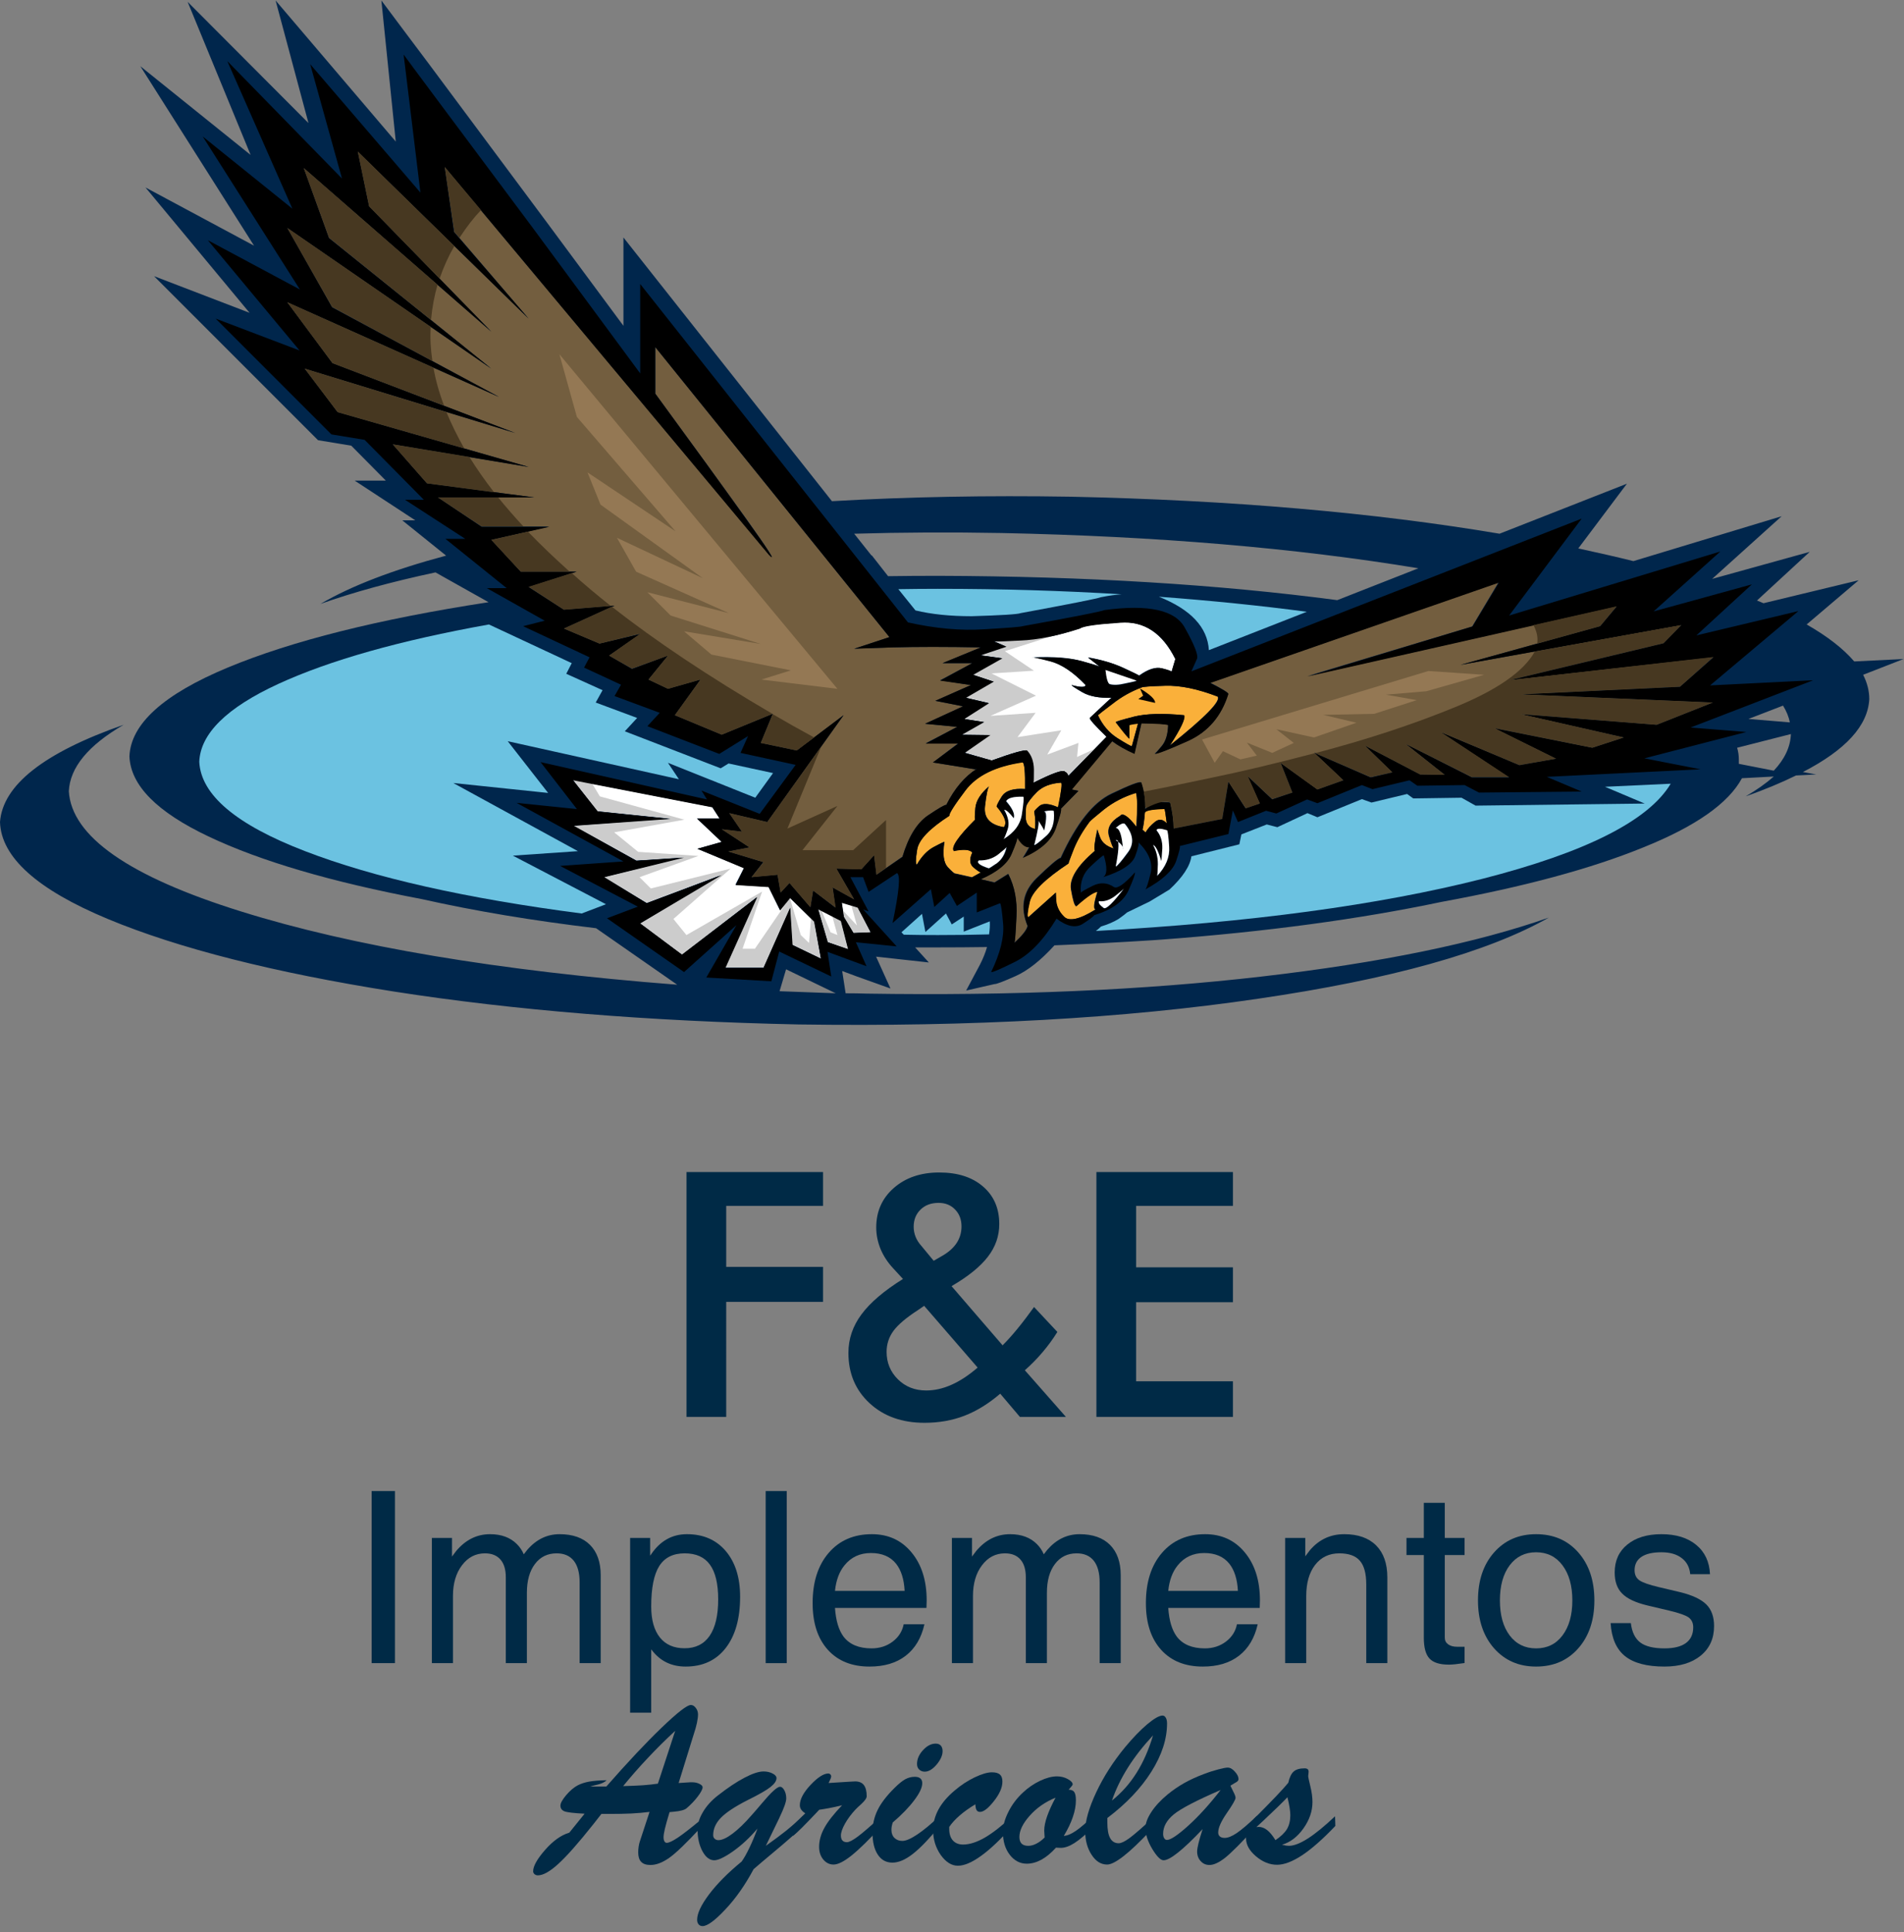<svg version="1.1" id="svg2" xml:space="preserve" width="370.667" height="376" viewBox="0 0 370.667 376" xmlns="http://www.w3.org/2000/svg"><rect x="0" y="0" width="370.667" height="376" fill="#808080" stroke="none"/><defs id="defs6"></defs><g id="g10" transform="matrix(1.333,0,0,-1.333,0,376)"><g id="g12" transform="scale(0.1)"><path d="m 2590.51,1695.51 -51.02,10 c 0,2.34 0,4.49 0,6.48 0,5.67 -0.82,11.33 -2.5,16.99 l 78.52,20 c -0.67,-18.63 -8.99,-36.48 -25,-53.47 m -1451.99,-321.99 9.49,31.99 72.5,-35 c -27.66,0.97 -55,1.99 -81.99,3.01 m 135,635.97 -1.02,0.51 -25,31.48 c 70,2.04 141.68,2.35 215,1.02 226.68,-4.65 429.69,-21.84 609.02,-51.48 l -118.51,-46.53 c -173.67,23.01 -367.66,34.85 -581.99,35.51 -0.36,0 -0.67,0 -1.02,0 -0.31,0 -0.51,0 -0.51,0 -0.31,0 -0.66,0 -0.97,0 -24.03,0 -47.86,-0.16 -71.53,-0.51 l -23.47,30 m 1330.5,-218.98 c 5,-8.01 8.32,-16.17 10,-24.49 l -60.5,5 50.5,19.49 m 175.98,68.01 -71.99,-3.52 c -16.02,18.67 -39.18,36.68 -69.49,53.98 l 75.97,64.54 -138.98,-33.52 c -3.01,1.33 -6.17,2.66 -9.49,3.98 l 76.99,71.02 -142.5,-39.49 101.48,91.48 -216.48,-65.51 c -25.67,6.37 -52.5,12.5 -80.51,18.52 l 71.02,94.49 -186.02,-73.01 c -183.98,31.02 -392.66,49.03 -625.98,54.03 -122.03,1.99 -238.36,-0.16 -349.02,-6.53 l -304.488,385 V 2345 C 833.16,2449.65 762.5,2544.84 698.52,2630.51 c -63.68,85.66 -98.008,131.64 -103.008,138.01 L 556.988,2820 578.012,2613.98 402.5,2820 450.512,2641.02 274.02,2818.01 366.02,2594.49 205,2723.98 371.02,2461.99 212.5,2546.99 364.488,2363.98 225,2417.5 464.488,2178.01 513.012,2170 563.52,2118.98 h -45.508 l 88.508,-57.96 H 587.5 l 64.02,-51.53 c -77.34,-20.66 -138.508,-44.14 -183.508,-70.51 48.008,17.04 103.976,32.35 168.008,46.02 l 77.5,-43.52 C 553.16,1916.84 426.172,1885 332.5,1846.02 c -93.672,-39.03 -141.48,-82.19 -143.48,-129.54 1.64,-42.3 40.16,-81.32 115.468,-116.99 75.672,-35.97 179.532,-66.48 311.532,-91.48 77.339,-17.35 162.14,-31.53 254.492,-42.5 l 118.508,-82.5 c -261.36,20.31 -473.668,55.97 -637.032,106.99 -163.629,51.02 -247.5,109.49 -251.476,175.51 1.679,34.65 28.316,66.99 80,96.99 C 64.18,1721.84 4.02,1674.49 0,1620.51 c 1.68,-51.33 54.18,-98.52 157.5,-141.53 103.359,-42.96 242.66,-78.32 418.012,-105.97 175.66,-27.35 372.5,-43.36 590.508,-48.01 253,-3.67 476.64,8.83 670.97,37.5 194.03,28.32 335.67,67.85 425,118.52 -106.33,-37.35 -245.97,-66.02 -418.98,-86.02 -172.66,-20 -364.85,-28.32 -576.49,-25 -10.35,0.35 -20.86,0.51 -31.52,0.51 l -5,32.5 21.52,-8.01 48.99,-17.5 -21.02,46.48 77.03,-8.47 -20,21.99 c 10.98,0 21.84,0 32.5,0 24.34,0 48.48,0.16 72.5,0.51 -2.34,-8.36 -5.86,-16.99 -10.5,-26.02 l -20,-37.5 41.48,9.49 c 2.34,-0.31 12.5,3.52 30.51,11.53 18.01,8.01 36.99,23.01 56.99,45 49.02,1.99 96.99,4.49 144.02,7.5 l 13.48,0.97 c 151.68,11.37 287.66,29.69 408.01,55 120.35,22.04 218.51,48.52 294.49,79.54 76.33,30.66 124.34,64.33 144.02,100.97 l 46.49,2.5 c -11.33,-10 -25,-19.65 -41.02,-28.98 27.35,9.65 51.84,19.84 73.52,30.51 l 29.49,1.48 -19.49,3.52 c 62.65,32.3 95,67.81 96.99,106.48 0,11.99 -3.01,23.83 -8.98,35.51 l 58.98,23.01" style="fill:#00264c;fill-opacity:1;fill-rule:evenodd;stroke:none" id="path14"></path><path d="m 885,1500.51 -135.98,70.97 95,6.53 -182.032,99.49 138.524,-14.49 -58.992,75.51 250,-55.51 -16.008,23.98 127.498,-50.97 26.01,35.97 -65,14.03 -11.52,-7.04 -140,54.03 18.012,19.49 -60.512,22.5 10,18.01 -53.012,23.98 8.012,15.51 -120.98,56.48 c -130,-23.32 -232.692,-52.3 -308,-86.99 -75,-34.65 -113.36,-72.5 -115,-113.47 2.339,-48.36 53.82,-91.84 154.492,-130.51 100.347,-38.67 235,-69.03 403.976,-91.02 L 885,1500.51" style="fill:#6bc2e1;fill-opacity:1;fill-rule:evenodd;stroke:none" id="path16"></path><path d="m 1336.99,1929.49 c 23.36,-5.66 50.67,-8.47 82.03,-8.47 43.64,1.32 67.5,2.81 71.49,4.49 73.98,13.67 113.32,21.48 118.01,23.47 h 0.5 c 10,2.04 19.65,3.36 28.99,4.03 -86.02,5.31 -175.51,8.01 -268.52,8.01 -19.33,0 -38.47,-0.2 -57.5,-0.51 l 25,-31.02" style="fill:#6bc2e1;fill-opacity:1;fill-rule:evenodd;stroke:none" id="path18"></path><path d="m 1765.51,1871.48 143.01,56.02 c -67.66,8.98 -139.69,16.33 -216.02,21.99 46.68,-18.67 71.02,-44.65 73.01,-78.01" style="fill:#6bc2e1;fill-opacity:1;fill-rule:evenodd;stroke:none" id="path20"></path><path d="m 1445.51,1475.51 -38.01,-15 v 21.99 l -17.5,-11.48 -8.48,15.97 -30,-26.99 -5,26.48 -30,-26.99 3.48,-3.47 c 16.33,-0.36 32.85,-0.51 49.49,-0.51 25.35,0 50.35,0.31 75,0.97 1.02,7.04 1.37,13.36 1.02,19.03" style="fill:#6bc2e1;fill-opacity:1;fill-rule:evenodd;stroke:none" id="path22"></path><path d="m 2344.02,1671.99 57.97,-24.49 -246.99,-3.01 -20.51,11.53 -70.47,-1.02 -9.02,6.48 -51.99,-12.5 -13.99,5 -65,-26.48 -14.53,6.02 -43.98,-20.51 -15.51,3.98 -36.99,-14.49 -3.01,-14.49 -70,-17.5 c -1.99,-14.34 -12.66,-30.51 -31.99,-48.52 l -28.99,-17.5 -33,-15.97 c -2.66,-2.35 -5.67,-4.69 -9.03,-7.04 l -3.47,-2.5 c -7,-4.33 -15.51,-7.96 -25.51,-10.97 -1.99,-1.99 -4.49,-4.18 -7.5,-6.53 224.65,12.35 412.65,37.7 563.98,76.02 151.37,38.67 243.17,85 275.51,138.98 l -95.98,-4.49" style="fill:#6bc2e1;fill-opacity:1;fill-rule:evenodd;stroke:none" id="path24"></path><path d="m 1156.99,1441.48 -2.97,54.03 -39.02,-87.5 h -55.51 l 46.02,103.47 -109.49,-84.49 -61.02,45.51 118.52,71.02 -109.032,-41.02 -61.988,37.5 116.02,28.98 -69.032,-4.49 -91.476,50.51 141.476,10.51 -106.988,10.97 -35.512,45.51 203.012,-39.49 11.02,-16.99 h -33.01 l 36.01,-34.03 -35.5,-10 68,-27.96 -12.5,-24.54 48.48,-2.96 16.52,-34.03 14.5,18.01 35.5,-34.49 9.5,-54.03 -41.53,20" style="fill:#ffffff;fill-opacity:1;fill-rule:evenodd;stroke:none" id="path26"></path><path d="m 1209.02,1445.51 -14.02,48.01 33.01,-17.04 10.51,-41.48 -29.5,10.51" style="fill:#ffffff;fill-opacity:1;fill-rule:evenodd;stroke:none" id="path28"></path><path d="m 1271.02,1460 -24.5,-1.02 -14.02,23.52 -3.01,20.51 23.01,-6.99 18.52,-36.02" style="fill:#ffffff;fill-opacity:1;fill-rule:evenodd;stroke:none" id="path30"></path><path d="m 1209.02,1445.51 -14.02,48.01 33.01,-17.04 10.51,-41.48 -29.5,10.51" style="fill:#ffffff;fill-opacity:1;fill-rule:evenodd;stroke:none" id="path32"></path><path d="m 1271.02,1460 -24.5,-1.02 -14.02,23.52 -3.01,20.51 23.01,-6.99 18.52,-36.02" style="fill:#ffffff;fill-opacity:1;fill-rule:evenodd;stroke:none" id="path34"></path><path d="m 1271.02,1459.49 -19.03,36.02 -8.47,2.5 8,-28.52 -20.5,21.99 1.48,-9.49 14.02,-23.47 24.5,0.97" style="fill:#cccccc;fill-opacity:1;fill-rule:evenodd;stroke:none" id="path36"></path><path d="m 1215.51,1483.01 7.5,-27.5 -10,3.98 -13.01,31.53 -5,2.5 14.02,-48.01 29.5,-10.51 -10.51,41.48 -12.5,6.53" style="fill:#cccccc;fill-opacity:1;fill-rule:evenodd;stroke:none" id="path38"></path><path d="m 1084.49,1435.51 28.52,83.47 -110.51,-63.47 -18.98,23.47 83.47,73.52 -116.478,-28.98 -16.492,16.48 85.98,31.02 -88.012,5.97 -35,28.52 102.5,18.47 -123.468,34.03 -11.02,18.47 -28.012,5.51 35.512,-45.51 106.988,-10.97 -141.476,-10.51 91.476,-50.51 69.032,4.49 -116.02,-28.98 61.988,-37.5 109.032,41.02 -118.52,-71.02 61.02,-45.51 109.49,84.03 -46.02,-103.01 H 1115 l 39.02,87.5 2.97,-54.03 41.53,-20 -9.5,54.03 -4.53,4.49 -2.97,-36.02 -12.03,11.53 -15.97,54.49 -51.02,-74.49 h -18.01" style="fill:#cccccc;fill-opacity:1;fill-rule:evenodd;stroke:none" id="path40"></path><path d="m 1577.5,1903.52 c 4.02,3.32 23.52,6.13 58.52,8.47 34.64,2.35 61.48,-15.51 80.5,-53.47 l -5.5,-18.52 c -0.36,1.02 -5.16,2.66 -14.5,5 -9.02,2.34 -20,-1.17 -33,-10.51 -0.67,0.67 -8.52,4.49 -23.52,11.53 -15,6.64 -31.99,11.64 -50.98,15 l 17.5,-14.03 c -0.35,1.02 -9.33,3.83 -27.03,8.52 -17.3,5 -41.33,6.83 -71.99,5.51 1.02,0.66 9.84,-1.18 26.52,-5.51 16.33,-4.69 33.48,-16.33 51.49,-35 -0.67,-3.36 -7.5,-3.36 -20.51,0 0,-1.02 5.16,-4.49 15.51,-10.51 10.66,-6.02 25,-8.67 43.01,-8.01 0,0.67 -10.67,-9.14 -32,-29.49 -0.66,-1.99 7.5,-11.17 24.5,-27.5 L 1560,1688.01 c -0.98,3.01 -2.5,5 -4.49,5.97 -2.66,3.68 -18.17,-1.64 -46.49,-15.97 0.67,1.33 0.82,7.81 0.47,19.49 0,11.68 -3.32,20.82 -10,27.5 -3.32,1.68 -20.47,-3.16 -51.48,-14.49 l -38.99,11.48 37,25.51 -41.02,0.51 32.5,18.47 -28.98,4.54 35.5,23.47 -33.51,7.5 41.01,23.52 -30.5,10 42.5,24.49 -31.02,3.98 36.99,13.01 -18.47,8.01 c 1.32,-0.66 14.49,-0.51 39.49,0.51 25,0.97 53.98,6.99 86.99,18.01" style="fill:#ffffff;fill-opacity:1;fill-rule:evenodd;stroke:none" id="path42"></path><path d="m 1598.01,1726.99 -25,-11.48 1.99,20.51 -45.51,-17.04 20.51,35.51 -63.98,-10 26.48,35.51 -65.98,-4.49 66.49,29.49 -65,32.5 61.99,3.98 -42.5,28.52 70.51,22.5 c -52.66,-7.34 -81.68,-9.84 -86.99,-7.5 l 18.47,-8.01 -36.99,-12.5 31.02,-4.49 -42.5,-23.98 30.5,-10 -41.01,-23.52 33.51,-8.01 -35.5,-23.01 28.98,-4.49 -32.5,-18.47 41.02,-0.51 -37,-26.02 38.99,-10.97 c 31.01,10.97 48.16,15.66 51.48,13.98 6.37,-6.33 9.69,-15.35 10,-26.99 0.35,-11.68 0.2,-18.17 -0.47,-19.49 28.64,14.33 44.14,19.64 46.49,15.97 1.99,-0.97 3.51,-3.01 4.49,-5.97 l 38.01,38.47" style="fill:#cccccc;fill-opacity:1;fill-rule:evenodd;stroke:none" id="path44"></path><path d="m 1510.51,1635.51 c 1.68,-9.34 1.99,-17.66 1.01,-25 -9.02,1.99 -13.51,7.81 -13.51,17.5 0,9.65 0.35,15.15 1.01,16.48 2.31,5 7.5,11.68 15.47,20 8.36,8.01 20,12.5 35,13.52 2.03,-0.35 0.67,-12.35 -3.98,-36.02 -13.01,5.67 -22.15,6.33 -27.5,1.99 -5.35,-4.64 -7.85,-7.5 -7.5,-8.47" style="fill:#fab03a;fill-opacity:1;fill-rule:evenodd;stroke:none" id="path46"></path><path d="m 1419.49,1540 -24.49,5.51 c -0.98,-0.35 -4.65,2.81 -10.98,9.49 -6.01,6.68 -7.5,18.83 -4.53,36.48 -0.97,0.36 -6.33,-2.14 -15.97,-7.5 -9.34,-5 -17.5,-13.47 -24.5,-25.46 -2.03,0.66 -1.83,7.96 0.47,21.99 2.35,14.33 18.01,30.82 47.03,49.49 -0.66,3.01 7.15,15.35 23.48,36.99 16.33,21.68 44.18,35.35 83.52,41.02 2.65,-1.33 3.82,-14.34 3.47,-39.03 -17.3,1.02 -28.63,-2.65 -33.98,-10.97 -5.35,-8.67 -7.66,-13.67 -6.99,-15 11.64,-14.03 15,-24.03 10,-30 -20.36,3.67 -29.5,13.98 -27.5,30.97 1.99,17.04 3.98,26.68 5.97,29.03 -12.3,-10.67 -18.98,-21.17 -20,-31.53 -0.97,-10.66 -1.13,-16.48 -0.47,-17.5 -25,-25 -35.35,-40.15 -31.01,-45.46 14.33,2.65 23.32,1.83 26.99,-2.5 -4.65,-9.69 -3.98,-17.04 1.99,-22.04 5.67,-4.64 9.18,-6.99 10.51,-6.99 l -13.01,-6.99" style="fill:#fab03a;fill-opacity:1;fill-rule:evenodd;stroke:none" id="path48"></path><path d="m 1659.49,1613.98 c -0.31,0 -0.47,0 -0.47,0 -12.03,15.36 -19.84,20.51 -23.51,15.51 -13.99,-8.32 -19.34,-18.16 -16.02,-29.49 3.36,-11.02 5.67,-16.99 7.03,-18.01 -10.35,3.01 -17.03,8.36 -20,16.02 -3,7.34 -4.33,11.48 -4.02,12.5 -3.98,-19.03 -5.16,-29.69 -3.48,-31.99 -26.01,-22.04 -37.69,-40.86 -35,-56.53 2.66,-15.66 5.16,-23.83 7.5,-24.49 15.32,13.98 25.67,21.02 30.98,21.02 -5.31,-17.04 -6.17,-25.51 -2.5,-25.51 -23.32,-14.69 -38.83,-18.17 -46.48,-10.51 -7.66,7.66 -11.53,16.48 -11.53,26.48 v 8.52 l -40.47,-36.02 c -2.03,0.67 -1.36,8.17 2,22.5 3.67,14.69 22.65,33.36 56.99,56.02 0,1.02 2.5,8.16 7.5,21.48 5.35,13.01 13.01,26.18 23.01,39.54 0.66,1.32 7.81,7.3 21.48,17.96 13.36,10.67 28.83,18.68 46.52,24.03 2,-5 2.15,-21.33 0.47,-49.03" style="fill:#fab03a;fill-opacity:1;fill-rule:evenodd;stroke:none" id="path50"></path><path d="m 1673.01,1605.51 c -1.68,1.64 -3.17,3.01 -4.49,3.98 1.64,5.67 2.81,13.83 3.47,24.49 v -0.46 c -0.31,3.63 9.18,5.82 28.52,6.48 0.66,-0.35 1.83,-7.5 3.51,-21.48 -5.66,6.32 -11.52,6.99 -17.5,1.99 -6.01,-4.69 -10.5,-9.69 -13.51,-15" style="fill:#fab03a;fill-opacity:1;fill-rule:evenodd;stroke:none" id="path52"></path><path d="m 1778.01,1803.98 c 5.66,-6.32 -17.5,-30.15 -69.49,-71.48 16.32,25 23.16,39.65 20.5,43.98 -31.01,3.01 -55.19,2.35 -72.5,-1.99 -17.69,-4.33 -26.68,-6.99 -27.03,-8.01 13.01,-16.99 19.69,-25 20,-23.98 v 20 c 4.03,1.02 8.17,1.68 12.5,1.99 l -8.98,-33.01 c -1.68,0 -8.67,3.87 -21.02,11.53 -12.3,8.01 -21.83,19.14 -28.47,33.47 0.97,1.02 8,6.68 20.97,17.04 13.36,10 27.5,17.81 42.5,23.47 1.37,1.02 12.85,1.84 34.53,2.5 22,0.67 47.5,-4.49 76.49,-15.51" style="fill:#fab03a;fill-opacity:1;fill-rule:evenodd;stroke:none" id="path54"></path><path d="m 2220.51,1778.52 150.51,-34.54 -45.51,-15 -143.01,29.03 90,-45 -53.98,-9.03 -115,48.01 100.5,-65.97 h -54.53 l -96.99,48.98 56.99,-45.51 -35.47,0.51 -81.01,42.5 40,-38.98 -31.49,-7.5 -82.03,35.97 42.03,-40 -38,-13.98 -53.52,38.98 16.99,-43.01 -28.98,-10 -36.02,34.03 18.01,-40 -20.98,-6.99 -25.5,38.98 -9.03,-54.49 -70.97,-14.03 c 0.31,11.02 -1.18,23.52 -4.5,37.5 -1.01,0.67 -5.66,1.02 -14.02,1.02 -8.67,0.35 -16.33,-3.16 -23.01,-10.51 0.67,12.66 -1.13,25.67 -5.47,39.03 -2.34,1.64 -16.83,-3.87 -43.51,-16.53 -26.68,-12.65 -51.33,-43.83 -73.99,-93.47 -4.02,-1.02 -15.86,-11.02 -35.5,-30 -19.69,-19.34 -24.03,-42.5 -13.01,-69.54 -1.02,-5.66 -7.35,-13.82 -18.99,-24.49 0.67,1.99 1.64,14.85 2.97,38.52 1.02,23.32 -2.97,43.98 -11.99,61.99 l -20,-12.5 -20.51,4.49 c 24.03,10.35 39.18,22.85 45.51,37.5 6.02,14.69 8.67,22.66 8.01,24.03 5.66,-10 11.48,-14.85 17.5,-14.54 -5.67,-10 -8.83,-15.15 -9.49,-15.46 25.97,10.97 41.99,25.31 48,42.96 6.33,17.35 8.99,26.84 7.97,28.52 l 25.51,26.02 -10,1.99 59.02,70.51 c 8.99,-6.37 19.81,-12.35 32.5,-18.01 l 10.47,44.49 c 22.35,-0.35 35.35,-1.17 39.03,-2.5 -0.36,-13.67 -3.52,-23.98 -9.5,-31.02 -6.01,-7.3 -9.53,-10.97 -10.5,-10.97 3.67,-0.67 20.15,5.66 49.49,18.98 28.98,13.01 48.32,35.86 58.01,68.52 0,1.64 -8.68,6.99 -26.02,15.97 l 421.02,146.53 -38.52,-64.49 -240.98,-72.5 452,101.99 -24.5,-29.03 -203.51,-56.48 321.99,58.52 -25.51,-26.53 -225.47,-53.98 297.97,33.47 -48.47,-42.96 -233.01,-11.53 280.51,-11.99 -82,-32.5 -198.51,16.02" style="fill:#735e3f;fill-opacity:1;fill-rule:evenodd;stroke:none" id="path56"></path><path d="m 1280,1543.52 -3.48,28.47 -18.51,-20.51 -36.49,1.02 25.98,-45 -31.48,17.5 4.49,-29.49 -33.01,25 -3.98,-24.49 -30.51,35.46 -13.01,-13.98 -4.49,26.02 -38.01,-3.52 17.5,21.99 -51.48,15.51 30.97,6.02 -40.47,26.48 29.5,-3.52 -18.52,27.04 55.51,-13.01 111.48,155.97 -67.97,-51.48 -53,11.02 17.5,42.5 -74.5,-30.51 -68.508,28.47 37.498,52.04 -47.498,-13.52 -28.524,13.52 28.524,35 -52.5,-19.03 -33.524,19.03 45.512,31.99 -59.488,-14.49 -51.992,21.99 73.98,33.47 -73.98,-5.97 -51.532,33.47 70,22.04 h -81.476 l -43.012,46.48 84.488,19.49 H 703.52 l -64.032,42.5 H 780 l -156.48,20.51 -50,56.99 198.468,-33.01 -278.976,80 L 445,2282.5 752.5,2188.52 485.512,2290.51 419.488,2379.49 729.02,2241.02 485,2372.5 419.488,2488.01 717.5,2282.5 480.512,2473.52 443.52,2575.51 717.5,2336.48 l -178.48,183.01 -16.52,80 249.488,-243.98 -108.468,126.48 -14.032,95 473.522,-565.97 c 11.01,-11.68 0,5.66 -33.01,51.99 -33.01,45.97 -77.34,106.99 -133.012,183.01 v 67.96 l 342.032,-423.47 -51.52,-16.99 c 1.68,0.31 20.35,0.97 56.02,1.99 35.66,0.97 78.67,0.97 128.98,0 l -55.98,-23.01 H 1420 l -46.99,-25 45,-6.99 -51.99,-23.01 40.5,-8.01 -55.5,-25.51 46.99,-4.49 -46.02,-23.98 h 47.5 l -36.99,-28.01 61.99,-10 2.5,1.02 c -17.97,-11.37 -32.97,-29.03 -45,-53.01 -1.64,0.66 -10.66,-4.49 -26.99,-15.51 -15.98,-11.02 -28.32,-31.02 -36.99,-60 L 1280,1543.52" style="fill:#735e3f;fill-opacity:1;fill-rule:evenodd;stroke:none" id="path58"></path><path d="m 1665,1815.51 4.49,-10.51 -6.99,-5 24.49,-5.51 c 0.35,5 -6.99,11.99 -21.99,21.02" style="fill:#000000;fill-opacity:1;fill-rule:evenodd;stroke:none" id="path60"></path><path d="m 2221.02,1778.01 150.5,-34.03 -46.01,-15 -143.01,28.52 90,-44.49 -53.48,-9.49 -115.5,48.47 100.5,-66.48 H 2150 l -96.99,48.98 56.99,-45 -35.98,0.51 -80.5,41.99 40,-38.98 -31.53,-7.5 -82.5,35.97 42.5,-40 -37.97,-13.47 -53.51,38.47 16.99,-42.96 -29.49,-10 -36.02,33.98 18.01,-40 -20.98,-6.99 -25,38.98 -9.02,-54.49 -70.98,-13.98 c 0,10.97 -1.68,23.47 -5,37.5 -0.66,0.66 -5.35,0.97 -14.02,0.97 -8.67,0.35 -16.17,-3.16 -22.5,-10.51 0.66,12.7 -1.17,25.67 -5.51,39.03 -2.3,1.99 -16.83,-3.52 -43.47,-16.53 -26.68,-12.65 -51.33,-43.82 -74.03,-93.47 -3.98,-0.67 -15.82,-10.67 -35.47,-30 -19.68,-19.34 -24.02,-42.5 -13,-69.49 -1.33,-5.67 -7.86,-13.87 -19.5,-24.54 0.98,2.35 2,15.2 2.97,38.52 1.37,23.32 -2.65,43.98 -11.99,61.99 l -20,-12.5 -20,5 c 24.02,10.35 39.02,22.66 45,36.99 6.33,14.69 9.02,22.7 8.01,24.03 5.66,-10 11.68,-14.85 18.01,-14.49 -5.67,-10 -9.03,-15.2 -10,-15.51 25.97,11.33 42.14,25.66 48.47,43.01 6.02,17.3 8.52,26.99 7.5,28.98 l 25.51,26.02 -9.49,1.99 58.98,70.51 c 8.67,-6.68 19.53,-12.86 32.5,-18.52 l 10,44.49 c 22.7,-0.31 35.67,-1.17 39.03,-2.5 -0.36,-13.67 -3.52,-23.98 -9.5,-30.97 -6.01,-7.35 -9.33,-11.02 -10,-11.02 3.64,-0.35 20,6.02 48.99,18.98 28.98,13.36 48.51,36.18 58.51,68.52 -0.35,1.99 -9.18,7.34 -26.52,16.02 l 421.52,146.48 -38.51,-63.98 -241.02,-73.01 451.53,101.99 -24.03,-28.52 -203.98,-56.48 322.5,58.01 -26.02,-26.53 -225.47,-53.98 298.48,33.52 -48.98,-43.01 -232.5,-11.02 280.5,-11.99 -82.03,-32.5 -198.47,15.51 M 1690,1541.48 c 0.35,1.02 0.66,6.68 1.02,17.04 0.31,10.66 -2,20.15 -7,28.47 3.64,-0.97 7.66,-8.83 12,-23.47 0.31,0.97 0.82,6.99 1.48,17.96 0.35,11.02 -2.5,19.85 -8.48,26.53 0.67,3.01 5.82,3.01 15.47,0 1.02,-1.33 2.03,-9.34 3.01,-24.03 1.33,-14.64 -4.49,-28.82 -17.5,-42.5 m -16.99,63.52 c -1.68,1.68 -3.17,3.01 -4.49,3.98 1.32,5.67 2.5,13.87 3.47,24.54 -0.31,3.32 9.18,5.31 28.52,5.97 0.66,-0.31 1.83,-7.34 3.51,-20.97 -5.66,6.32 -11.52,6.99 -17.5,1.99 -6.01,-5 -10.5,-10.16 -13.51,-15.51 m -13.01,8.98 c -0.31,0 -0.51,0 -0.51,0 -11.99,15.36 -19.8,20.51 -23.47,15.51 -14.03,-8.32 -19.34,-18.16 -16.02,-29.49 3.01,-11.02 5.35,-17.15 6.99,-18.52 -10.31,3.36 -16.99,8.68 -20,16.02 -2.97,7.66 -4.33,11.84 -3.98,12.5 -4.34,-18.67 -5.67,-29.18 -3.99,-31.48 -25.66,-22.04 -37.18,-40.86 -34.53,-56.53 2.7,-15.66 5.2,-23.83 7.5,-24.49 15.35,13.67 25.67,20.66 31.02,21.02 -5.35,-17.04 -6.17,-25.51 -2.5,-25.51 -23.67,-14.69 -39.18,-18.17 -46.49,-10.51 -7.69,7.66 -11.52,16.48 -11.52,26.48 l -0.51,8.52 -40,-36.02 c -1.99,0.36 -1.33,7.86 2.03,22.5 3.32,14.69 22.15,33.36 56.49,56.02 0,1.02 2.65,8.16 8.01,21.48 5.31,13.01 13,26.18 23,39.54 0.67,0.97 7.66,6.99 20.98,17.96 13.67,10.67 29.18,18.68 46.52,24.03 2,-5 2.31,-21.33 0.98,-49.03 m -30.51,-58.47 c 5.35,27.65 5.35,40.51 0,38.47 8.01,-5 11.53,-9.64 10.51,-13.98 -0.98,20.66 -4.49,31.33 -10.51,31.99 7.03,6.02 11.68,7.85 14.03,5.51 11.99,-15.35 13.32,-29.34 3.98,-41.99 -9.34,-12.66 -15.31,-19.34 -18.01,-20 m 12.03,-32.5 c -16.01,-21.02 -25.86,-30.51 -29.53,-28.52 -5.66,4.69 -7.97,8.17 -6.99,10.51 7.66,-1.33 15.51,1.17 23.52,7.5 8,6.02 12.34,9.49 13,10.51 m -171.01,60.51 c -2.35,-10.36 -7.15,-18.01 -14.49,-23.01 -7,-5.35 -11.02,-8.01 -12,-8.01 -13,4.34 -17.69,8.32 -14.02,11.99 10.66,-0.66 20,2.19 28.01,8.52 8.01,5.97 12.15,9.49 12.5,10.51 m -5,11.99 c 1.01,0.31 3.01,4.84 6.01,13.47 2.97,8.68 1.33,18.36 -5,29.03 3.32,0 7.97,-4.18 13.99,-12.5 1.99,5.97 -1.84,14.33 -11.49,25 2.66,5 11.14,7.34 25.47,6.99 1.02,-1.68 0.35,-10 -1.99,-25 -1.99,-15 -10.98,-27.34 -26.99,-36.99 m -46.02,-56.02 -24.49,5.51 c -0.98,-0.35 -4.65,2.85 -10.98,9.49 -6.01,6.99 -7.69,19.34 -5,36.99 -0.66,0 -5.86,-2.5 -15.5,-7.5 -9.34,-5 -17.5,-13.63 -24.5,-25.97 -2.03,0.66 -1.83,8.16 0.47,22.5 2.35,13.98 18.01,30.31 47.03,48.98 -0.66,3.01 7.15,15.35 23.48,36.99 16.33,21.68 44.18,35.36 83.52,41.02 2.65,-1.33 3.82,-14.34 3.47,-38.98 -17.3,1.32 -28.63,-2.35 -33.98,-11.02 -5.35,-8.32 -7.85,-13.16 -7.5,-14.49 11.99,-14.03 15.51,-24.03 10.51,-30 -20.36,3.32 -29.5,13.47 -27.5,30.51 1.99,16.99 3.98,26.64 5.97,28.98 -12.3,-10.35 -18.98,-20.82 -20,-31.48 -0.97,-10.67 -1.13,-16.37 -0.47,-17.04 -25,-25 -35.35,-40.31 -31.01,-45.97 14.33,3.01 23.32,2.34 26.99,-1.99 -4.65,-10 -3.98,-17.35 1.99,-22.04 5.67,-4.64 9.18,-6.99 10.51,-6.99 l -13.01,-7.5 m -139.49,4.03 -3.48,28.47 -18.51,-20.51 -36.49,1.02 25.98,-45 -31.48,17.5 3.98,-29.49 -32.5,25 -3.98,-24.49 -30.51,35.46 -13.01,-13.98 -4.49,26.02 -38.01,-3.52 16.99,21.99 -50.97,15.51 30.97,6.02 -40.47,26.48 29.5,-3.52 -18.52,27.04 55.51,-13.01 111.48,155.97 -68.47,-51.48 -52.5,11.02 17.5,42.5 -74.5,-30.51 -68.508,28.47 37.498,52.04 -47.498,-13.52 -28.524,13.52 28.524,35 -52.5,-19.54 -33.524,19.54 45.512,31.48 -59.488,-13.98 -51.992,21.99 73.98,33.47 -73.98,-5.97 -51.532,33.01 70,22.5 h -81.476 l -43.012,46.48 84.488,18.98 H 703.52 l -64.032,43.01 H 780 l -156.48,20.51 -50,56.99 198.468,-33.01 -278.976,80 L 445,2282.5 752.5,2188.52 485.512,2290.51 419.488,2379.49 729.02,2241.02 485,2371.99 419.488,2488.01 717.5,2282.5 l -236.988,190.51 -36.992,102.5 273.98,-239.03 -178.48,183.01 -16.52,80 249.488,-243.98 -108.976,126.48 -13.524,95 473.522,-566.48 c 11.01,-11.33 0,5.97 -33.01,51.99 -33.01,46.33 -77.34,107.5 -133.012,183.52 v 67.96 l 342.032,-423.47 -51.52,-16.99 c 1.68,0 20.35,0.66 56.02,1.99 35.66,0.97 78.67,0.97 128.98,0 l -55.98,-23.01 H 1420 l -46.99,-25.51 45,-6.48 -51.99,-23.01 40.5,-8.01 -55.5,-25.51 46.99,-4.49 -46.02,-24.49 h 47.5 l -36.99,-27.5 61.99,-10 2.5,1.02 c -17.97,-11.37 -32.97,-29.03 -45,-53.01 -1.64,0.66 -10.66,-4.49 -26.99,-15.51 -15.98,-11.02 -28.32,-31.17 -36.99,-60.51 L 1280,1543.52 m -8.48,-84.03 -25,-0.97 -14.02,23.47 -3.01,20.51 23.01,-6.99 19.02,-36.02 m -62.5,-14.49 -14.02,48.01 33.01,-16.99 10.51,-41.02 -29.5,10 m -51.52,-3.98 -3.48,54.49 -39.02,-88.01 h -55.51 l 46.53,103.52 -110,-84.03 -61.02,45.51 119.02,70.51 -109.532,-41.02 -61.988,38.01 116.52,28.52 -69.532,-4.54 -91.476,51.02 141.476,10 -106.476,11.02 -36.024,45.46 203.522,-39.49 10.51,-16.48 h -33.01 l 36.01,-34.03 -35.5,-10 68,-28.47 -12.03,-24.49 48.01,-3.01 16.99,-34.03 14.53,18.01 35,-34.49 10,-53.98 -41.52,20 m 353.01,194.49 c 1.68,-9.34 1.99,-17.66 1.01,-25 -9.02,1.99 -13.51,7.81 -13.51,17.5 0,9.65 0.35,15.15 1.01,16.48 2,5 7.15,11.68 15.47,20 8.36,8.01 20,12.5 35,13.52 2.03,-0.35 0.51,-12.35 -4.49,-36.02 -12.66,5.67 -21.64,6.33 -26.99,1.99 -5.35,-4.64 -7.85,-7.5 -7.5,-8.47 m 6.01,-13.52 c 4.34,-6.99 7.15,-11.83 8.48,-14.49 3.67,18.67 3.36,28.16 -0.98,28.52 9.34,1.32 14.34,1.32 15,0 1.64,-16.68 -2.34,-29.03 -12.03,-37.04 -9.33,-8.32 -14.8,-12.5 -16.48,-12.5 5.35,21.68 7.34,33.52 6.01,35.51 m 60.98,281.02 c 4.02,3.32 23.52,6.17 58.52,8.47 35,2.7 61.83,-15 80.5,-52.96 l -5.5,-18.52 c -0.36,1.02 -5,2.66 -14.03,5 -8.98,1.99 -20,-1.68 -32.97,-11.02 -1.01,1.02 -8.86,4.85 -23.51,11.53 -15,6.99 -32.15,11.99 -51.49,15 l 17.5,-13.52 c -0.35,0.67 -9.18,3.52 -26.52,8.52 -17.66,4.65 -41.84,6.33 -72.5,5 1.02,0.66 9.84,-1.17 26.52,-5.51 16.64,-4.34 33.83,-15.82 51.49,-34.49 -0.35,-3.67 -7.15,-3.67 -20.51,0 0.35,-1.02 5.66,-4.49 16.02,-10.51 10.31,-6.02 24.49,-8.67 42.5,-8.01 0,0.35 -10.67,-9.49 -32,-29.49 -0.35,-1.99 7.82,-11.17 24.5,-27.5 l -55.51,-56.99 c -1.02,3.01 -2.66,5 -5,5.97 -2.35,3.68 -17.66,-1.64 -46.02,-15.97 0.35,1.33 0.51,7.81 0.51,19.49 -0.31,11.68 -3.67,20.82 -10,27.5 -3.67,1.33 -20.82,-3.52 -51.48,-14.49 l -39.5,10.97 37.5,26.02 -41.52,0.51 32.5,18.47 -28.98,4.54 35.97,22.96 -33.47,8.01 40.5,23.52 -30,10 42.5,23.98 -31.52,4.49 37.5,12.5 -18.98,8.01 c 1.32,-0.66 14.49,-0.31 39.49,1.02 25,0.97 53.98,6.83 86.99,17.5 m 43.01,-81.53 c -2.35,1.37 -4.18,8.17 -5.51,20.51 l 45,-15.51 c -0.98,-0.66 -6.33,-1.99 -15.98,-3.98 -9.68,-2.34 -17.5,-2.66 -23.51,-1.02 m 158.01,-17.96 c 5.31,-6.02 -18.01,-29.85 -70,-71.53 16.32,25.35 23.32,40.16 20.97,44.49 -30.97,3.01 -55.31,2.35 -72.97,-1.99 -17.69,-4.65 -26.68,-7.5 -27.03,-8.47 13.01,-17.04 19.69,-24.85 20,-23.52 v 19.49 c 4.03,1.02 8.17,1.68 12.5,1.99 l -8.98,-32.96 c -1.33,0 -8.32,3.98 -21.02,11.99 -12.3,7.65 -21.83,18.83 -28.47,33.47 0.97,1.02 8.16,6.53 21.48,16.53 13.01,10.31 27.19,18.32 42.5,23.98 1.02,1.02 12.5,1.84 34.49,2.5 21.68,0.67 47.19,-4.65 76.53,-15.97 m 690.5,-45 178.99,68.98 -150.51,-7.5 129.02,108.52 -149.02,-35.51 81.02,74.49 -143.52,-39.49 97.5,87.5 -308.48,-93.52 105.98,141.53 -570,-223.01 8.01,18.01 c 2.65,4.64 -3.17,19.8 -17.5,45.46 -13.99,26.02 -53.17,34.69 -117.5,26.02 -3.99,-1.99 -43.83,-9.84 -119.49,-23.52 -2.35,-0.97 -20.86,-2.5 -55.51,-4.49 -34.65,-2.34 -71.99,1.02 -111.99,10 L 935,2406.02 v -130.51 c -53.012,71.64 -105.66,143.01 -158.012,213.98 -52.648,70.67 -96.828,129.85 -132.5,177.5 -35.308,47.35 -53.629,71.99 -55,74.03 l 24.532,-201.53 -161.008,187.5 46.476,-166.99 -167.5,171.48 95,-215.46 L 296.02,2621.48 438.012,2398.01 303.52,2470 437.5,2308.98 315,2355.51 l 169.02,-169.03 48.48,-7.96 86.52,-87.5 h -27.5 l 87.968,-57.04 H 650.512 L 740,1961.99 h -28.98 l 84.492,-47.5 -31.492,-8.01 97,-45.46 -8.008,-15 53.976,-25 -9.488,-16.53 66.02,-24.49 -18.008,-19.49 104.998,-40.51 41.99,26.02 -10.98,-24.54 80.47,-17.5 -52.5,-71.48 -85,33.98 8.01,-12.96 -243.012,54.49 53.012,-68.52 4.488,-0.51 -92.5,9.54 156.024,-85.51 -92.5,-6.53 113.508,-59.49 -45,-16.99 112.5,-78.52 76.49,68.52 -43.99,-76.48 95,-5.51 11.49,43.47 76.01,-36.48 -5.5,36.02 56.99,-21.02 -15.51,35 59.49,-6.02 -48.98,54.03 8.01,-3.01 -26.53,50 h 18.52 l 8.01,-21.48 41.48,27.5 c 5.35,-2.7 3.16,-27.04 -6.48,-73.01 l 55.97,49.49 5,-26.02 22.5,20.51 10.51,-18.98 29.02,19.49 v -28.98 l 33.99,13.47 c 1.33,-0.97 2.85,-10.97 4.49,-30 1.68,-19.33 -4.14,-42.81 -17.5,-70.51 1.99,-0.66 13.67,4.34 35,15 21.33,10.67 41.52,31.68 60.51,63.01 15.35,-11.64 28.16,-14.14 38.51,-7.5 10.32,6.68 15.82,10.86 16.49,12.5 26.01,8.01 42.65,20 50,36.02 6.99,15.66 10.15,24.49 9.49,26.48 -15.31,-16.99 -25.51,-24.14 -30.51,-21.48 -9.65,6.64 -20,7.34 -30.97,1.99 -10.67,-5.35 -16.53,-8.67 -17.5,-10 -1.33,15.66 3.47,28.52 14.49,38.52 11.01,10.31 17.34,15.66 18.98,15.97 5.35,-17.65 5,-28.32 -0.97,-31.99 26.99,8.67 42.65,18.98 46.99,31.02 4.33,11.99 5.82,18.63 4.49,20 15.35,-15 21.33,-30 18.01,-45 -3.67,-15 -6.33,-23.01 -8.01,-24.03 25,13.67 40,27.35 45,41.02 4.69,13.98 6.52,21.48 5.51,22.5 l 71.01,17.5 6.49,34.49 7.5,-16.99 41.01,16.48 15,-3.98 45,20.51 15,-5.51 65,26.48 15.47,-5.97 54.03,12.96 11.48,-7.96 69.02,0.97 20.98,-10.97 150,1.48 -50.98,21.48 224.5,11.02 -82,16.02 148.99,38.47 -81.49,6.53" style="fill:#000000;fill-opacity:1;fill-rule:evenodd;stroke:none" id="path62"></path><path d="m 1755.51,1741.02 18.51,-34.03 12,16.99 25.5,-11.99 23.99,5.51 -14.49,18.98 36.99,-15 31.48,14.54 -25.47,20 55,-12.04 62,21.53 -48.52,11.48 74.49,1.53 62.03,20 -45,7.96 58.99,5 84.49,24.03 -81.48,5.51 -330.51,-100" style="fill:#947854;fill-opacity:1;fill-rule:evenodd;stroke:none" id="path64"></path><path d="M 842.5,2211.99 986.52,2045 l -128.508,86.02 18.976,-47.04 149.532,-107.5 -125.5,59.03 28,-49.49 135.47,-60.51 -118.978,30.51 33.976,-34.03 131.532,-41.48 -112,18.47 40,-33.98 115.98,-23.01 -43.01,-13.47 111.02,-13.52 -406.022,488.52 25.512,-91.53" style="fill:#947854;fill-opacity:1;fill-rule:evenodd;stroke:none" id="path66"></path><path d="m 2245,1881.02 91.99,25.46 24.03,29.03 -121.53,-27.5 c 5,-9.03 6.84,-18.01 5.51,-26.99" style="fill:#473821;fill-opacity:1;fill-rule:evenodd;stroke:none" id="path68"></path><path d="m 1171.52,1731.02 -33,-0.51 25,-5.51 8,6.02" style="fill:#333333;fill-opacity:1;fill-rule:evenodd;stroke:none" id="path70"></path><path d="m 1216.02,1525 31.48,-17.5 -25.98,45 36.49,-1.02 18.51,20.51 3.48,-28.47 14.02,10 v 70 l -48,-44.03 h -74.03 l 51.02,64.49 -73.01,-32.96 49.49,120 -78.98,-110.51 -55.51,13.01 18.52,-27.04 -29.5,3.52 40.47,-26.48 -30.97,-6.02 51.48,-15.51 -17.5,-21.99 38.01,3.52 4.49,-26.02 13.01,13.98 30.51,-35.46 3.98,24.49 33.01,-25 -4.49,29.49 m 1286.48,336.48 -298.48,-33.98 225.47,53.98 26.02,26.53 -213.99,-38.52 c -16.01,-28.98 -55,-56.17 -117.03,-81.48 -61.99,-25.35 -130,-47.66 -203.98,-66.99 l 81.48,-35 31.53,6.99 -40,38.98 80.5,-41.99 35.98,-0.51 -56.99,45 96.99,-48.47 h 54.02 l -100,65.97 115,-48.47 53.48,9.49 -90,44.49 143.01,-28.52 46.01,15 -150.5,34.03 198.47,-15.51 82.03,32.5 -280.5,11.99 232.5,11.02 48.98,43.47 M 1840,1647.5 l -17.5,40 35.51,-33.52 29.49,9.54 -16.99,42.96 53.51,-38.47 37.97,13.47 -41.99,39.54 c -56.99,-15 -108.32,-27.19 -153.98,-36.53 -45.67,-9.65 -77.5,-16.17 -95.51,-19.49 1.33,-7.34 1.99,-14.49 1.99,-21.48 l 1.52,-2.5 c 17.66,8.98 29.34,11.48 35,7.5 3.32,-14.03 5,-26.53 5,-37.5 l 70.98,13.98 9.02,54.49 25.47,-38.98 20.51,6.99 m -948.012,288.52 c -20.66,16.32 -39.648,32.3 -56.988,47.96 l -63.012,-20 51.532,-33.47 68.468,5.51 m -60,50 c -22.297,20 -42.648,39.49 -60.968,58.47 l -53.52,-11.99 43.012,-46.48 h 71.476 m -168.468,495.97 7.5,-8.47 c 10.66,16.32 21.171,29.8 31.48,40.46 l -53.012,63.01 14.032,-95 m -15,-253.47 c -7.348,19.33 -12.5,37.81 -15.508,55.46 l -213.524,95.51 66.024,-88.98 163.008,-61.99 m 115.968,-176.53 c -13.316,14.34 -25.66,28.52 -36.988,42.5 h -88.012 l 64.032,-42.5 h 60.968 m -42.968,50 c -13.668,17.66 -25.661,34.85 -36.008,51.53 l -111.992,18.47 50,-56.99 98,-13.01 m 332.5,-353.98 73.99,30.51 c -93.32,54.64 -171.49,106.83 -234.49,156.48 l -70,-31.99 51.992,-21.99 59.488,14.49 -45.512,-31.99 33.524,-19.03 52.5,19.03 -28.524,-35 28.524,-13.52 47.498,13.52 -37.498,-52.04 68.508,-28.47 m 57,-11.99 52.5,-11.02 25.5,18.98 c -21.01,11.37 -41.17,22.7 -60.5,34.03 l -17.5,-41.99 m -572,783.47 102.968,-105.51 c 6.024,17.35 13.172,33.17 21.532,47.5 l -141.02,138.01 16.52,-80 m -46.008,-300.51 185,-52.96 c -10.352,18.32 -18.992,35.97 -26.024,52.96 L 445,2282.5 493.012,2218.98 M 485,2372.5 631.52,2293.52 c -2.692,17.65 -3.508,34.33 -2.5,50 L 419.488,2488.01 485,2372.5 M 443.52,2575.51 639.02,2405 c -4.68,-16.02 -7.848,-33.16 -9.532,-51.48 l -148.976,120 -36.992,101.99" style="fill:#473821;fill-opacity:1;fill-rule:evenodd;stroke:none" id="path72"></path><path d="m 1620.51,1821.99 c -2.66,1.33 -4.65,8.17 -6.02,20.51 l 45.51,-15.51 c -0.98,-0.66 -6.48,-1.99 -16.48,-3.98 -9.69,-2.35 -17.35,-2.66 -23.01,-1.02" style="fill:#ffffff;fill-opacity:1;fill-rule:evenodd;stroke:none" id="path74"></path><path d="m 1516.52,1622.5 c 4.65,-6.99 7.5,-11.84 8.48,-14.49 4.02,18.67 3.83,28.01 -0.51,28.01 9.03,1.64 13.87,1.83 14.53,0.46 1.64,-16.64 -2.34,-28.98 -12.03,-36.99 -9.33,-8.32 -14.8,-12.5 -16.48,-12.5 5.35,21.33 7.34,33.17 6.01,35.51" style="fill:#ffffff;fill-opacity:1;fill-rule:evenodd;stroke:none" id="path76"></path><path d="m 1465.51,1595.51 c 1.01,0.66 3.01,5.31 6.01,13.98 2.97,8.36 1.33,18.01 -5,29.03 3.32,-0.36 7.97,-4.54 13.99,-12.5 1.99,5.97 -1.68,14.33 -11.02,25 2.35,4.64 10.67,6.83 25,6.48 1.02,-1.33 0.35,-9.65 -1.99,-25 -1.99,-15 -10.98,-27.34 -26.99,-36.99" style="fill:#ffffff;fill-opacity:1;fill-rule:evenodd;stroke:none" id="path78"></path><path d="m 1470,1583.98 c -2.34,-10.31 -6.99,-18.16 -13.98,-23.47 -7.35,-5 -11.33,-7.5 -12,-7.5 -13.36,4.33 -18.16,8.16 -14.53,11.48 10.67,-0.31 20,2.5 28.01,8.52 8.01,6.33 12.19,10 12.5,10.97" style="fill:#ffffff;fill-opacity:1;fill-rule:evenodd;stroke:none" id="path80"></path><path d="m 1641.52,1523.52 c -16.01,-21.02 -25.86,-30.51 -29.53,-28.52 -5.97,4.34 -8.32,7.66 -6.99,10 7.66,-1.02 15.51,1.48 23.52,7.5 8,6.33 12.34,10 13,11.02" style="fill:#ffffff;fill-opacity:1;fill-rule:evenodd;stroke:none" id="path82"></path><path d="m 1629.49,1555.51 c 5.35,28.01 5.35,40.82 0,38.47 7.7,-4.64 11.17,-9.14 10.51,-13.47 -1.33,20.31 -4.84,30.82 -10.51,31.48 7.03,6.02 11.53,7.85 13.52,5.51 12.34,-15 13.67,-28.83 3.98,-41.48 -9.33,-12.7 -15.15,-19.54 -17.5,-20.51" style="fill:#ffffff;fill-opacity:1;fill-rule:evenodd;stroke:none" id="path84"></path><path d="m 1690,1541.99 c 0.35,1.02 0.66,6.68 1.02,16.99 0,10.36 -2.35,19.69 -7,28.01 3.64,-0.97 7.66,-8.83 12,-23.47 0.31,1.32 0.82,7.5 1.48,18.47 0.35,10.67 -2.5,19.49 -8.48,26.53 0.67,2.96 5.82,2.96 15.47,0 1.02,-1.37 2.03,-9.34 3.01,-24.03 1.02,-15 -4.84,-29.14 -17.5,-42.5" style="fill:#ffffff;fill-opacity:1;fill-rule:evenodd;stroke:none" id="path86"></path><path d="m 1002.62,751.988 v 357.502 h 199.37 v -49.37 h -141.4 v -89.069 h 141.4 v -51.09 h -141.4 V 751.988 Z m 360.97,227.973 13.29,7.66 c 9.06,5.309 15.85,11.481 20.46,18.589 4.57,7.07 6.88,15.04 6.88,23.91 0,10.08 -3.13,18.32 -9.38,24.68 -6.17,6.45 -14.18,9.69 -24.06,9.69 -10.94,0 -19.76,-3.28 -26.4,-9.84 -6.68,-6.49 -10,-14.81 -10,-25 0,-5.12 0.93,-10 2.81,-14.69 1.87,-4.69 4.72,-9.18 8.59,-13.44 z m 64.22,-155.941 -78.12,90.16 -9.07,-6.25 c -17.1,-11.051 -29.02,-21.168 -35.78,-30.309 -6.68,-9.18 -10,-19.383 -10,-30.633 0,-15.859 5.51,-29.218 16.57,-40.148 11.01,-10.86 24.76,-16.25 41.25,-16.25 12.18,0 24.45,2.73 36.87,8.281 12.5,5.508 25.24,13.899 38.28,25.149 z m 61.72,-72.032 -28.75,33.91 c -16.87,-14.488 -34.3,-25.238 -52.19,-32.187 -17.81,-6.871 -37.3,-10.313 -58.43,-10.313 -32.82,0 -59.54,9.532 -80.16,28.59 -20.62,19.063 -30.94,43.524 -30.94,73.442 0,20.39 6.33,39.14 19.06,56.25 12.7,17.191 32.9,34.41 60.63,51.718 l -14.37,15.622 c -8.05,8.64 -14.18,18.05 -18.44,28.281 -4.18,10.319 -6.25,20.709 -6.25,31.249 0,23.44 8.51,42.66 25.62,57.66 17.19,15.08 39.3,22.66 66.41,22.66 26.87,0 48.16,-6.84 63.9,-20.47 15.83,-13.56 23.76,-31.84 23.76,-54.85 0,-17.5 -5.59,-33.43 -16.72,-47.812 -11.06,-14.367 -28.71,-28.668 -52.97,-42.808 l 74.53,-86.41 c 7.19,7.191 14.45,15.32 21.87,24.378 7.5,9.141 15.51,19.692 24.07,31.563 l 34.06,-36.41 c -6.49,-10.43 -13.71,-20.313 -21.72,-29.68 -7.93,-9.383 -16.52,-18.133 -25.78,-26.25 l 60,-68.133 z" style="fill:#002a46;fill-opacity:1;fill-rule:nonzero;stroke:none" id="path88"></path><path d="m 1601.25,751.988 v 357.502 h 199.37 v -49.37 h -141.4 v -89.69 h 141.4 v -50.942 h -141.4 V 804.02 h 141.4 v -52.032 z" style="fill:#002a46;fill-opacity:1;fill-rule:nonzero;stroke:none" id="path90"></path><path d="m 542.73,643.75 h 34.07 V 392.5 H 542.73 Z M 630.738,392.5 v 182.809 h 29.383 v -27.188 l 6.25,8.289 c 13.75,16.25 30.188,24.371 49.367,24.371 16.453,0 29.532,-4.84 39.223,-14.531 4.258,-4.301 7.578,-9.219 10,-14.84 l 5,6.399 c 13.199,15.312 28.988,22.972 47.34,22.972 19.148,0 33.949,-5.23 44.379,-15.621 10.39,-10.43 15.621,-25.238 15.621,-44.379 V 392.5 H 846.52 v 117.969 c 0,13.832 -2.891,24.371 -8.59,31.562 -5.739,7.188 -14.059,10.778 -25,10.778 -13.36,0 -23.91,-5.227 -31.719,-15.618 -7.813,-10.312 -11.723,-24.339 -11.723,-42.031 V 392.5 h -30.777 v 125.309 c 0,11.332 -2.621,20 -7.813,25.941 -5.238,6.02 -12.777,9.059 -22.66,9.059 -13.668,0 -24.84,-5.86 -33.59,-17.5 -8.75,-11.559 -13.128,-26.52 -13.128,-44.84 V 392.5 Z" style="fill:#002a46;fill-opacity:1;fill-rule:nonzero;stroke:none" id="path92"></path><path d="m 920.27,575.309 h 29.218 v -25.93 l 1.563,2.18 c 13.211,19.461 30.629,29.222 52.189,29.222 23.83,0 42.74,-8.242 56.72,-24.691 13.95,-16.481 20.94,-38.711 20.94,-66.711 0,-31.797 -7.03,-56.719 -21.1,-74.848 -14.06,-18.051 -33.55,-27.031 -58.43,-27.031 -20.632,0 -37.03,7.891 -49.222,23.75 l -1.097,1.41 v -92.5 H 920.27 Z m 79.531,-161.09 c 16.019,0 28.209,6.011 36.569,18.121 8.32,12.191 12.5,29.89 12.5,53.129 0,22.89 -4.03,39.84 -12.03,50.781 -7.93,11.02 -20.24,16.559 -36.879,16.559 -16.992,0 -29.371,-6.207 -37.191,-18.59 -7.809,-12.418 -11.719,-32.11 -11.719,-59.059 0,-19.5 4.219,-34.539 12.66,-45.16 8.437,-10.551 20.469,-15.781 36.09,-15.781 z" style="fill:#002a46;fill-opacity:1;fill-rule:nonzero;stroke:none" id="path94"></path><path d="m 1118.24,392.5 h 30.781 V 643.75 H 1118.24 Z" style="fill:#002a46;fill-opacity:1;fill-rule:nonzero;stroke:none" id="path96"></path><path d="m 1269.92,387.5 c -25.86,0 -46.17,8.16 -60.94,24.531 -14.8,16.449 -22.18,39.141 -22.18,68.129 0,30.699 7.81,55.149 23.43,73.281 15.63,18.2 36.65,27.34 63.13,27.34 23.94,0 43.28,-8.902 57.97,-26.722 14.69,-17.727 22.03,-41.047 22.03,-70 l -0.31,-10.938 h -133.6 c 1.25,-18.242 5.35,-32.141 12.35,-41.711 8.75,-11.57 22.42,-17.351 41.09,-17.351 11.76,0 22.03,3.281 30.78,9.851 8.75,6.641 14.1,15.07 16.1,25.309 h 30.31 c -4.49,-20 -13.6,-35.309 -27.35,-45.938 -13.67,-10.551 -31.25,-15.781 -52.81,-15.781 z m 51.25,110.469 c -0.86,16.953 -5,30.191 -12.5,39.691 -8.36,10.391 -20.58,15.621 -36.72,15.621 -16.17,0 -29.06,-6.051 -38.75,-18.121 -7.61,-9.379 -12.18,-21.801 -13.75,-37.191 z" style="fill:#002a46;fill-opacity:1;fill-rule:nonzero;stroke:none" id="path98"></path><path d="m 1390.2,392.5 v 182.809 h 29.37 v -27.188 l 6.25,8.289 c 13.75,16.25 30.2,24.371 49.38,24.371 16.44,0 29.53,-4.84 39.21,-14.531 4.26,-4.301 7.58,-9.219 10,-14.84 l 5,6.399 c 13.21,15.312 28.99,22.972 47.35,22.972 19.14,0 33.94,-5.23 44.37,-15.621 10.39,-10.43 15.63,-25.238 15.63,-44.379 V 392.5 h -30.78 v 117.969 c 0,13.832 -2.89,24.371 -8.6,31.562 -5.74,7.188 -14.06,10.778 -25,10.778 -13.36,0 -23.9,-5.227 -31.72,-15.618 -7.81,-10.312 -11.71,-24.339 -11.71,-42.031 V 392.5 h -30.79 v 125.309 c 0,11.332 -2.61,20 -7.81,25.941 -5.23,6.02 -12.77,9.059 -22.65,9.059 -13.68,0 -24.85,-5.86 -33.6,-17.5 -8.75,-11.559 -13.12,-26.52 -13.12,-44.84 V 392.5 Z" style="fill:#002a46;fill-opacity:1;fill-rule:nonzero;stroke:none" id="path100"></path><path d="m 1756.64,387.5 c -25.86,0 -46.17,8.16 -60.94,24.531 -14.8,16.449 -22.18,39.141 -22.18,68.129 0,30.699 7.81,55.149 23.43,73.281 15.63,18.2 36.64,27.34 63.13,27.34 23.94,0 43.28,-8.902 57.97,-26.722 14.68,-17.727 22.03,-41.047 22.03,-70 l -0.31,-10.938 h -133.6 c 1.25,-18.242 5.35,-32.141 12.35,-41.711 8.75,-11.57 22.42,-17.351 41.09,-17.351 11.76,0 22.03,3.281 30.78,9.851 8.75,6.641 14.1,15.07 16.09,25.309 h 30.32 c -4.5,-20 -13.6,-35.309 -27.35,-45.938 C 1795.78,392.73 1778.2,387.5 1756.64,387.5 Z m 51.25,110.469 c -0.86,16.953 -5,30.191 -12.5,39.691 -8.36,10.391 -20.59,15.621 -36.72,15.621 -16.17,0 -29.06,-6.051 -38.75,-18.121 -7.62,-9.379 -12.19,-21.801 -13.75,-37.191 z" style="fill:#002a46;fill-opacity:1;fill-rule:nonzero;stroke:none" id="path102"></path><path d="m 1876.91,392.5 v 182.809 h 29.38 v -26.868 l 6.72,8.899 c 13.32,15.629 30.04,23.441 50.15,23.441 20.08,0 35.63,-5.472 46.57,-16.402 10.93,-10.938 16.4,-26.488 16.4,-46.57 V 392.5 h -30.78 v 114.84 c 0,16.019 -3.12,27.582 -9.37,34.691 -6.18,7.188 -16.18,10.778 -30,10.778 -14.81,0 -26.57,-5.618 -35.32,-16.868 -8.67,-11.25 -12.96,-26.41 -12.96,-45.472 V 392.5 Z" style="fill:#002a46;fill-opacity:1;fill-rule:nonzero;stroke:none" id="path104"></path><path d="m 2138.95,392.66 c -10.43,-1.57 -18.05,-2.351 -22.82,-2.351 -13.43,0 -22.93,2.972 -28.43,8.91 -5.55,5.941 -8.29,16.09 -8.29,30.472 v 120.618 h -25.31 v 25 h 25.31 v 51.25 h 30.63 v -51.25 h 28.91 v -25 h -28.91 V 429.691 c 0,-4.07 1.6,-7.312 4.84,-9.691 3.32,-2.418 7.7,-3.59 13.13,-3.59 h 10.94 z" style="fill:#002a46;fill-opacity:1;fill-rule:nonzero;stroke:none" id="path106"></path><path d="m 2243.36,387.5 c -25.24,0 -45.7,8.91 -61.41,26.719 -15.62,17.812 -23.43,41.09 -23.43,69.84 0,28.953 7.81,52.273 23.43,70 15.71,17.82 36.17,26.722 61.41,26.722 25.51,0 46.09,-8.902 61.72,-26.722 15.62,-17.727 23.44,-41.047 23.44,-70 0,-28.75 -7.82,-52.028 -23.44,-69.84 -15.63,-17.809 -36.21,-26.719 -61.72,-26.719 z m 0,26.559 c 16.25,0 29.1,6.293 38.59,18.91 9.57,12.691 14.38,29.73 14.38,51.09 0,21.453 -4.81,38.523 -14.38,51.25 -9.49,12.703 -22.34,19.07 -38.59,19.07 -16.17,0 -29.02,-6.367 -38.59,-19.07 -9.5,-12.727 -14.22,-29.797 -14.22,-51.25 0,-21.36 4.72,-38.399 14.22,-51.09 9.57,-12.617 22.42,-18.91 38.59,-18.91 z" style="fill:#002a46;fill-opacity:1;fill-rule:nonzero;stroke:none" id="path108"></path><path d="m 2468.48,522.34 c -0.94,10.199 -5.12,18.051 -12.5,23.601 -7.31,5.618 -17.15,8.438 -29.53,8.438 -12.82,0 -22.58,-2.27 -29.22,-6.719 -6.68,-4.5 -10,-11.019 -10,-19.539 0,-6.48 2.34,-11.359 7.03,-14.68 4.69,-3.242 13.98,-6.531 27.97,-9.851 l 31.72,-7.5 c 17.81,-4.371 30.5,-10.391 38.12,-17.969 7.5,-7.5 11.25,-18.039 11.25,-31.562 0,-18.118 -6.52,-32.5 -19.53,-43.118 -13.05,-10.632 -30.7,-15.941 -52.97,-15.941 -25.74,0 -44.96,5.082 -57.66,15.309 -12.61,10.203 -19.61,26.25 -20.93,48.132 h 29.53 c 1.56,-13.05 6.13,-22.461 13.75,-28.281 7.69,-5.75 19.45,-8.601 35.31,-8.601 13.83,0 24.3,2.582 31.41,7.82 7.07,5.191 10.62,12.851 10.62,22.961 0,6.332 -2.3,11.18 -6.87,14.539 -4.69,3.203 -14.14,6.48 -28.28,9.84 l -31.72,7.5 c -17.31,4.14 -29.61,9.922 -36.88,17.34 -7.3,7.273 -10.94,17.543 -10.94,30.781 0,17.191 6.14,30.781 18.44,40.781 12.27,10.078 28.91,15.16 49.85,15.16 21.25,0 38.16,-5.23 50.78,-15.621 12.57,-10.32 19.29,-24.609 20.15,-42.82 z" style="fill:#002a46;fill-opacity:1;fill-rule:nonzero;stroke:none" id="path110"></path><path d="M 878.32,172.34 866.449,157.191 C 844.648,129.77 827.621,110.512 815.352,99.379 803.16,88.238 793.199,82.66 785.512,82.66 c -1.883,0 -3.481,0.578 -4.852,1.719 -1.32,1.172 -2.031,2.57 -2.031,4.211 0,7.5 5.781,17.859 17.351,31.101 11.641,13.321 23.469,21.758 35.469,25.309 l 22.34,27.66 c -16.059,0.82 -25.937,2.031 -29.687,3.59 -3.75,1.641 -5.622,4.41 -5.622,8.281 0,3.52 2.809,8.629 8.43,15.309 5.711,6.64 11.41,11.449 17.039,14.379 4.68,2.383 10.153,4.14 16.403,5.312 6.25,1.129 14.769,1.801 25.628,2.028 -3.05,-2.93 -7.46,-5.079 -13.281,-6.399 -5.75,-1.371 -9.34,-2.308 -10.789,-2.82 h 23.602 c 31.25,35.629 58.277,64.379 81.09,86.25 22.808,21.879 36.918,32.82 42.348,32.82 2.69,0 5.07,-1.41 7.18,-4.219 2.19,-2.742 3.28,-5.941 3.28,-9.691 0,-3.121 -0.54,-7.191 -1.56,-12.191 -1.05,-5 -2.62,-10.579 -4.69,-16.719 l -22.031,-71.09 17.191,1.09 h 2.34 c 4.14,0 7.74,-0.781 10.79,-2.34 3.12,-1.48 4.68,-3.129 4.68,-5 0,-2.73 -2.34,-7.191 -7.03,-13.441 -4.69,-6.168 -10.15,-11.868 -16.4,-17.188 -2.93,-2.5 -9.028,-4.172 -18.29,-5 -2.73,-0.23 -4.922,-0.422 -6.558,-0.621 -3.364,-11.051 -5.622,-19.219 -6.872,-24.531 -1.25,-5.309 -1.878,-9.379 -1.878,-12.188 0,-2.422 0.386,-4.371 1.25,-5.941 0.82,-1.481 1.949,-2.18 3.437,-2.18 3.121,0 8.512,2.539 16.25,7.649 7.691,5.203 18.511,13.601 32.501,25.16 l 0.31,-11.09 c -20.55,-22.188 -35.741,-36.797 -45.62,-43.758 -9.808,-6.871 -18.91,-10.312 -27.351,-10.312 -6.051,0 -10.539,1.531 -13.43,4.531 -2.929,3.012 -4.379,7.66 -4.379,13.91 0,2.809 0.2,5.551 0.629,8.281 0.391,2.809 0.973,5.309 1.711,7.5 l 14.219,43.278 c -8.238,-1.047 -17.149,-1.829 -26.719,-2.34 -9.488,-0.43 -20.308,-0.629 -32.5,-0.629 z m 82.5,44.219 25.309,77.191 c -14.18,-13.129 -27.5,-26.371 -40,-39.691 -12.5,-13.239 -24.527,-26.95 -36.09,-41.09 11.441,0.312 21.172,0.703 29.223,1.25 8.117,0.621 15.308,1.402 21.558,2.34 z m 145.43,-65.618 c -11.25,-13.242 -23.13,-24.3 -35.63,-33.132 -12.5,-8.75 -21.67,-13.118 -27.5,-13.118 -6.67,0 -12.42,4.368 -17.18,13.118 -4.77,8.832 -7.19,19.421 -7.19,31.722 0,8.321 2.62,16.801 7.81,25.469 5.08,8.75 12.27,16.762 21.56,24.059 14.46,11.332 27.5,20.043 39.07,26.101 11.64,6.129 20.97,9.219 27.97,9.219 4.88,0 9.25,-1.02 13.12,-2.969 3.83,-2 5.78,-4.219 5.78,-6.719 0,-4.07 -2.97,-8.441 -8.9,-13.132 -5.94,-4.68 -17.27,-11.168 -33.91,-19.368 -18.36,-9.382 -31.21,-17.929 -38.59,-25.632 -7.43,-7.727 -11.1,-16.168 -11.1,-25.309 0,-2.109 0.71,-3.828 2.19,-5.16 1.56,-1.36 3.32,-2.031 5.31,-2.031 5.39,0 12.27,3.132 20.63,9.382 8.43,6.25 17.85,15.348 28.28,27.34 3.75,4.141 8.67,9.879 14.84,17.188 13.44,16.011 22.23,24.062 26.41,24.062 2.26,0 4.37,-1.722 6.25,-5.152 1.87,-3.359 2.81,-7.309 2.81,-11.879 0,-4.918 -3.24,-14.059 -9.69,-27.5 l -0.31,-0.781 -19.84,-40.938 c 11.64,8.199 21.64,15.668 30,22.34 8.44,6.758 16.56,13.789 24.37,21.098 v -14.688 c -8.55,-8.672 -23.4,-21.801 -44.53,-39.371 -12.11,-10.121 -21.33,-17.89 -27.66,-23.441 -12.42,-23.199 -26.21,-42.848 -41.4,-58.91 -15.12,-16.129 -26.17,-24.219 -33.13,-24.219 -2.5,0 -4.41,0.859 -5.78,2.5 -1.44,1.68 -2.19,3.91 -2.19,6.719 0,9.301 5.86,21.68 17.5,37.191 11.76,15.551 27.58,31.48 47.5,47.809 3.44,4.773 7.19,11.41 11.26,19.851 4.06,8.43 8,17.852 11.87,28.281 z" style="fill:#002a46;fill-opacity:1;fill-rule:nonzero;stroke:none" id="path112"></path><path d="m 1158.28,140.309 -4.53,11.25 22.34,21.722 c -2.73,1.641 -4.68,3.438 -5.93,5.309 -1.33,1.961 -2.04,4.109 -2.04,6.41 0,8.629 5.2,18.52 15.63,29.691 10.51,11.129 19.22,16.719 26.09,16.719 1.02,0 1.96,-0.43 2.82,-1.25 0.82,-0.859 1.25,-1.84 1.25,-2.969 0,-0.859 -0.32,-2.031 -0.94,-3.601 -0.63,-1.559 -1.56,-3.59 -2.81,-6.09 l 27.34,1.719 c 0.62,0 1.45,0.043 2.5,0.16 4.26,0.312 7.23,0.461 8.91,0.461 5.82,0 10.07,-1.828 12.81,-5.461 2.69,-3.559 4.06,-8.988 4.06,-16.258 0,-2.73 -2.77,-6.641 -8.28,-11.711 -3.44,-3.051 -6.09,-5.551 -7.97,-7.5 -6.25,-6.68 -11.41,-13.601 -15.47,-20.789 -3.98,-7.18 -5.94,-12.922 -5.94,-17.18 0,-3.242 0.71,-5.711 2.19,-7.351 1.45,-1.68 3.64,-2.5 6.57,-2.5 3.2,0 8.47,2.699 15.78,8.129 7.26,5.39 19.06,15.551 35.31,30.472 V 155.16 c -18.13,-19.808 -32.81,-34.219 -44.06,-43.281 -11.18,-8.949 -20,-13.438 -26.57,-13.438 -5.86,0 -10.86,2.457 -15,7.34 -4.06,5 -6.09,11.129 -6.09,18.438 0,9.14 2.54,18.363 7.66,27.66 5.07,9.371 13.75,20.391 25.93,33.121 -7.73,-1.879 -14.14,-3.281 -19.22,-4.219 -5,-0.941 -9.76,-1.722 -14.21,-2.34 l -4.38,-4.691 c -16.99,-17.93 -28.2,-29.059 -33.75,-33.441 z" style="fill:#002a46;fill-opacity:1;fill-rule:nonzero;stroke:none" id="path114"></path><path d="m 1372.07,169.219 0.31,-14.379 c -15.54,-19.059 -28.71,-32.77 -39.53,-41.09 -10.74,-8.359 -20.58,-12.5 -29.53,-12.5 -9.06,0 -16.17,3.832 -21.25,11.559 -5.19,7.703 -7.81,18.441 -7.81,32.191 0,11.949 2.5,23.012 7.5,33.121 5,10.199 13.28,20.981 24.84,32.348 5.94,5.941 11.1,10.082 15.47,12.5 4.38,2.383 8.98,3.59 13.91,3.59 3.63,0 6.32,-0.778 8.12,-2.34 1.88,-1.559 2.81,-3.91 2.81,-7.028 0,-6.25 -3.86,-14.492 -11.56,-24.691 -7.62,-10.23 -18.12,-21.09 -31.56,-32.66 -0.74,-2.418 -1.25,-4.488 -1.56,-6.25 -0.24,-1.68 -0.32,-3.238 -0.32,-4.68 0,-4.808 1.45,-8.68 4.38,-11.57 3.01,-2.93 6.87,-4.371 11.56,-4.371 5.2,0 12.54,3.16 22.03,9.531 9.57,6.449 20.32,15.352 32.19,26.719 z m -32.81,75.941 c 0,7.18 2.89,13.942 8.75,20.309 5.82,6.332 11.95,9.531 18.44,9.531 3.32,0 5.82,-0.941 7.5,-2.809 1.75,-1.882 2.65,-4.609 2.65,-8.132 0,-6.168 -2.93,-12.727 -8.75,-19.68 -5.86,-6.879 -11.64,-10.32 -17.34,-10.32 -3.24,0 -5.94,1.023 -8.13,3.132 -2.11,2.071 -3.12,4.719 -3.12,7.969 z" style="fill:#002a46;fill-opacity:1;fill-rule:nonzero;stroke:none" id="path116"></path><path d="m 1478.52,169.219 0.31,-14.379 c -16.88,-19.18 -32.11,-33.668 -45.63,-43.43 -13.43,-9.769 -24.84,-14.691 -34.22,-14.691 -9.29,0 -17.65,5.269 -25.15,15.781 -7.38,10.621 -11.1,22.73 -11.1,36.41 0,10.309 2.66,20.352 7.97,30.149 5.39,9.773 13.32,18.992 23.75,27.66 9.14,7.812 18.83,14.14 29.07,19.062 10.31,4.879 18.67,7.34 25.15,7.34 5.39,0 9.3,-1.09 11.72,-3.281 2.38,-2.11 3.59,-5.539 3.59,-10.309 0,-8.551 -4.18,-18.082 -12.5,-28.59 -8.24,-10.429 -14.96,-15.632 -20.15,-15.632 -2.31,0 -3.99,0.82 -5,2.5 -1.06,1.761 -1.68,4.613 -1.88,8.601 -8.98,-5.43 -16.64,-10.898 -22.97,-16.41 -6.25,-5.43 -11.32,-10.941 -15.15,-16.559 v -3.132 c 0,-7.11 1.76,-12.649 5.31,-16.719 3.63,-3.981 8.59,-5.93 14.84,-5.93 9.46,0 20.08,3.36 31.88,10.149 11.76,6.882 25.16,17.351 40.16,31.41 z" style="fill:#002a46;fill-opacity:1;fill-rule:nonzero;stroke:none" id="path118"></path><path d="m 1542.23,123.121 c -7.11,-7.812 -14.22,-13.711 -21.41,-17.652 -7.11,-3.828 -14.18,-5.778 -21.25,-5.778 -9.8,0 -18.05,4.289 -24.69,12.809 -6.76,8.629 -10.15,19.691 -10.15,33.121 0,9.379 2.65,19.258 7.97,29.688 5.19,10.511 12.26,19.921 21.25,28.281 7.69,7.191 16.09,12.89 25.15,17.191 9.06,4.258 17.23,6.41 24.53,6.41 5.82,0 11.1,-1.332 15.78,-3.91 4.77,-2.621 7.19,-5.23 7.19,-7.812 0,-0.629 -0.74,-1.797 -2.19,-3.438 -1.48,-1.679 -2.73,-3.121 -3.75,-4.371 h 0.63 c 3.63,0 6.17,-1.18 7.66,-3.441 1.56,-2.309 2.34,-6.328 2.34,-12.028 0,-7.742 -1.52,-15.902 -4.53,-24.531 -2.93,-8.68 -7.31,-17.781 -13.13,-27.351 4.89,0.203 10.78,2.66 17.66,7.351 6.87,4.68 15.94,12.5 27.19,23.43 l -0.32,-16.559 c -11.68,-11.562 -21.25,-19.761 -28.75,-24.531 -7.42,-4.801 -14.14,-7.191 -20.15,-7.191 -1.68,0 -3.09,0.043 -4.22,0.16 -1.06,0.082 -1.99,0.152 -2.81,0.152 z m -16.57,14.848 c 0,0.511 -0.07,1.172 -0.15,2.031 -0.31,3.832 -0.47,6.559 -0.47,8.121 0,5.828 1.41,12.738 4.22,20.789 2.81,8 6.91,17.07 12.34,27.18 -15.23,-6.25 -27.81,-15.07 -37.81,-26.399 -10,-11.25 -15,-21.57 -15,-30.941 0,-4.371 1.09,-7.66 3.28,-9.84 2.19,-2.109 5.39,-3.129 9.69,-3.129 3.75,0 7.65,1.02 11.72,3.129 4.14,2.07 8.2,5.07 12.18,9.059 z" style="fill:#002a46;fill-opacity:1;fill-rule:nonzero;stroke:none" id="path120"></path><path d="m 1686.6,169.219 0.31,-14.059 -7.18,-7.66 c -30.86,-32.73 -51.8,-49.059 -62.82,-49.059 -8.98,0 -16.52,4.758 -22.65,14.219 -6.25,9.449 -9.38,20.969 -9.38,34.531 0,15 5.39,33.899 16.1,56.719 10.7,22.809 24.84,44.84 42.34,66.09 11.45,13.75 22.19,24.84 32.19,33.281 10.08,8.438 17.54,12.66 22.34,12.66 1.95,0 3.52,-1.062 4.69,-3.132 1.25,-1.989 1.87,-4.797 1.87,-8.43 0,-22.738 -7.65,-46.219 -22.96,-70.469 -15.24,-24.18 -36.65,-46.68 -64.22,-67.5 v -6.57 c 0,-10.11 1.32,-17.731 4.06,-22.809 2.81,-5 6.95,-7.5 12.5,-7.5 3.51,0 8.63,2.379 15.31,7.188 6.76,4.883 19.26,15.703 37.5,32.5 z m -62.65,22.66 c 14.14,11.32 26.13,24.84 35.93,40.461 9.89,15.711 17.89,33.949 24.07,54.691 -14.38,-15.429 -26.65,-31.09 -36.72,-47.031 -10,-15.941 -17.78,-31.988 -23.28,-48.121 z" style="fill:#002a46;fill-opacity:1;fill-rule:nonzero;stroke:none" id="path122"></path><path d="m 1756.33,150.16 c -14.49,-15.32 -26.49,-26.719 -35.94,-34.219 -9.37,-7.5 -16.41,-11.25 -21.09,-11.25 -4.3,0 -9.77,5.469 -16.41,16.399 -6.64,11.019 -10,21.289 -10,30.789 0,6.871 2.89,14.601 8.59,23.281 5.63,8.629 13.52,17.18 23.75,25.621 7.58,6.25 15.71,11.801 24.38,16.719 8.75,4.879 18.32,9.262 28.75,13.121 7.26,2.82 14.22,5.039 20.78,6.719 6.64,1.762 11.29,2.66 13.91,2.66 3.51,0 7.03,-1.988 10.47,-5.941 3.51,-3.86 5.31,-7.5 5.31,-10.938 0,-1.051 -0.43,-1.992 -1.25,-2.812 -0.74,-0.86 -2.31,-1.868 -4.69,-3.118 l -5.94,-3.601 5.63,-11.559 c 0.7,-1.48 1.17,-2.652 1.4,-3.59 0.32,-0.941 0.47,-1.839 0.47,-2.66 0,-2.5 -4.22,-9.84 -12.65,-22.031 -8.44,-12.191 -12.66,-21.68 -12.66,-28.441 0,-2.61 0.82,-4.61 2.5,-5.93 1.64,-1.367 3.98,-2.039 7.03,-2.039 4.69,0 10.51,2.351 17.5,7.039 6.95,4.68 16.88,13.121 29.69,25.312 l 0.31,-14.222 c -22.62,-24.61 -38.36,-40.387 -47.19,-47.348 -8.86,-6.871 -16.4,-10.312 -22.65,-10.312 -5.12,0 -9.38,1.883 -12.81,5.632 -3.44,3.75 -5.16,8.438 -5.16,14.059 0,5.199 2.58,15.859 7.81,32.031 z m 26.4,57.18 c -35.23,-15.231 -58.04,-27.11 -68.43,-35.621 -10.43,-8.559 -15.63,-18.047 -15.63,-28.438 0,-2.5 0.51,-4.652 1.56,-6.402 1.02,-1.68 2.39,-2.5 4.07,-2.5 5.31,0 15.66,6.91 31.09,20.781 15.39,13.942 31.17,31.32 47.34,52.18 z" style="fill:#002a46;fill-opacity:1;fill-rule:nonzero;stroke:none" id="path124"></path><path d="m 1949.77,168.91 0.46,-14.07 c -18.04,-18.981 -34.14,-33.199 -48.28,-42.649 -14.18,-9.382 -26.48,-14.07 -36.87,-14.07 -10.86,0 -21.1,4.149 -30.78,12.348 -9.69,8.203 -14.53,16.953 -14.53,26.25 0,3.633 1.01,6.801 2.96,9.531 2,2.699 4.85,4.77 8.6,6.25 v 12.66 c 13.63,13.629 24.41,24.61 32.34,32.961 8.01,8.438 13.95,15 17.81,19.688 1.76,7.89 4.38,13.363 7.82,16.41 3.51,3.121 8.82,4.691 15.93,4.691 2.07,0 3.6,-0.43 4.54,-1.25 0.93,-0.75 1.4,-2.039 1.4,-3.91 0,-0.941 -0.12,-2.109 -0.31,-3.441 -0.24,-1.36 -0.31,-2.188 -0.31,-2.5 0,-1.477 1.01,-6.477 3.12,-15 2.07,-8.43 3.13,-16.168 3.13,-23.118 0,-13.359 -4.46,-26.211 -13.28,-38.601 -8.75,-12.301 -19.18,-20.231 -31.25,-23.75 2.26,-0.539 4.25,-0.93 5.93,-1.25 1.64,-0.231 3.05,-0.309 4.22,-0.309 7.27,0 16.56,3.598 27.81,10.778 11.25,7.273 24.42,18.05 39.54,32.351 z m -114.85,-15.789 c 0.31,0 0.82,0.039 1.56,0.16 0.71,0.078 1.25,0.16 1.57,0.16 4.37,0 8.47,-1.531 12.34,-4.531 3.95,-2.93 8.05,-7.89 12.34,-14.851 8.01,5.39 13.64,10.82 16.88,16.25 3.2,5.511 4.84,12.23 4.84,20.16 0,3.32 -0.39,7.07 -1.09,11.25 -0.63,4.14 -1.68,9.14 -3.13,15 -7.11,-7.5 -18.67,-18.75 -34.68,-33.75 -4.69,-4.297 -8.25,-7.578 -10.63,-9.848 z" style="fill:#002a46;fill-opacity:1;fill-rule:nonzero;stroke:none" id="path126"></path></g></g></svg>